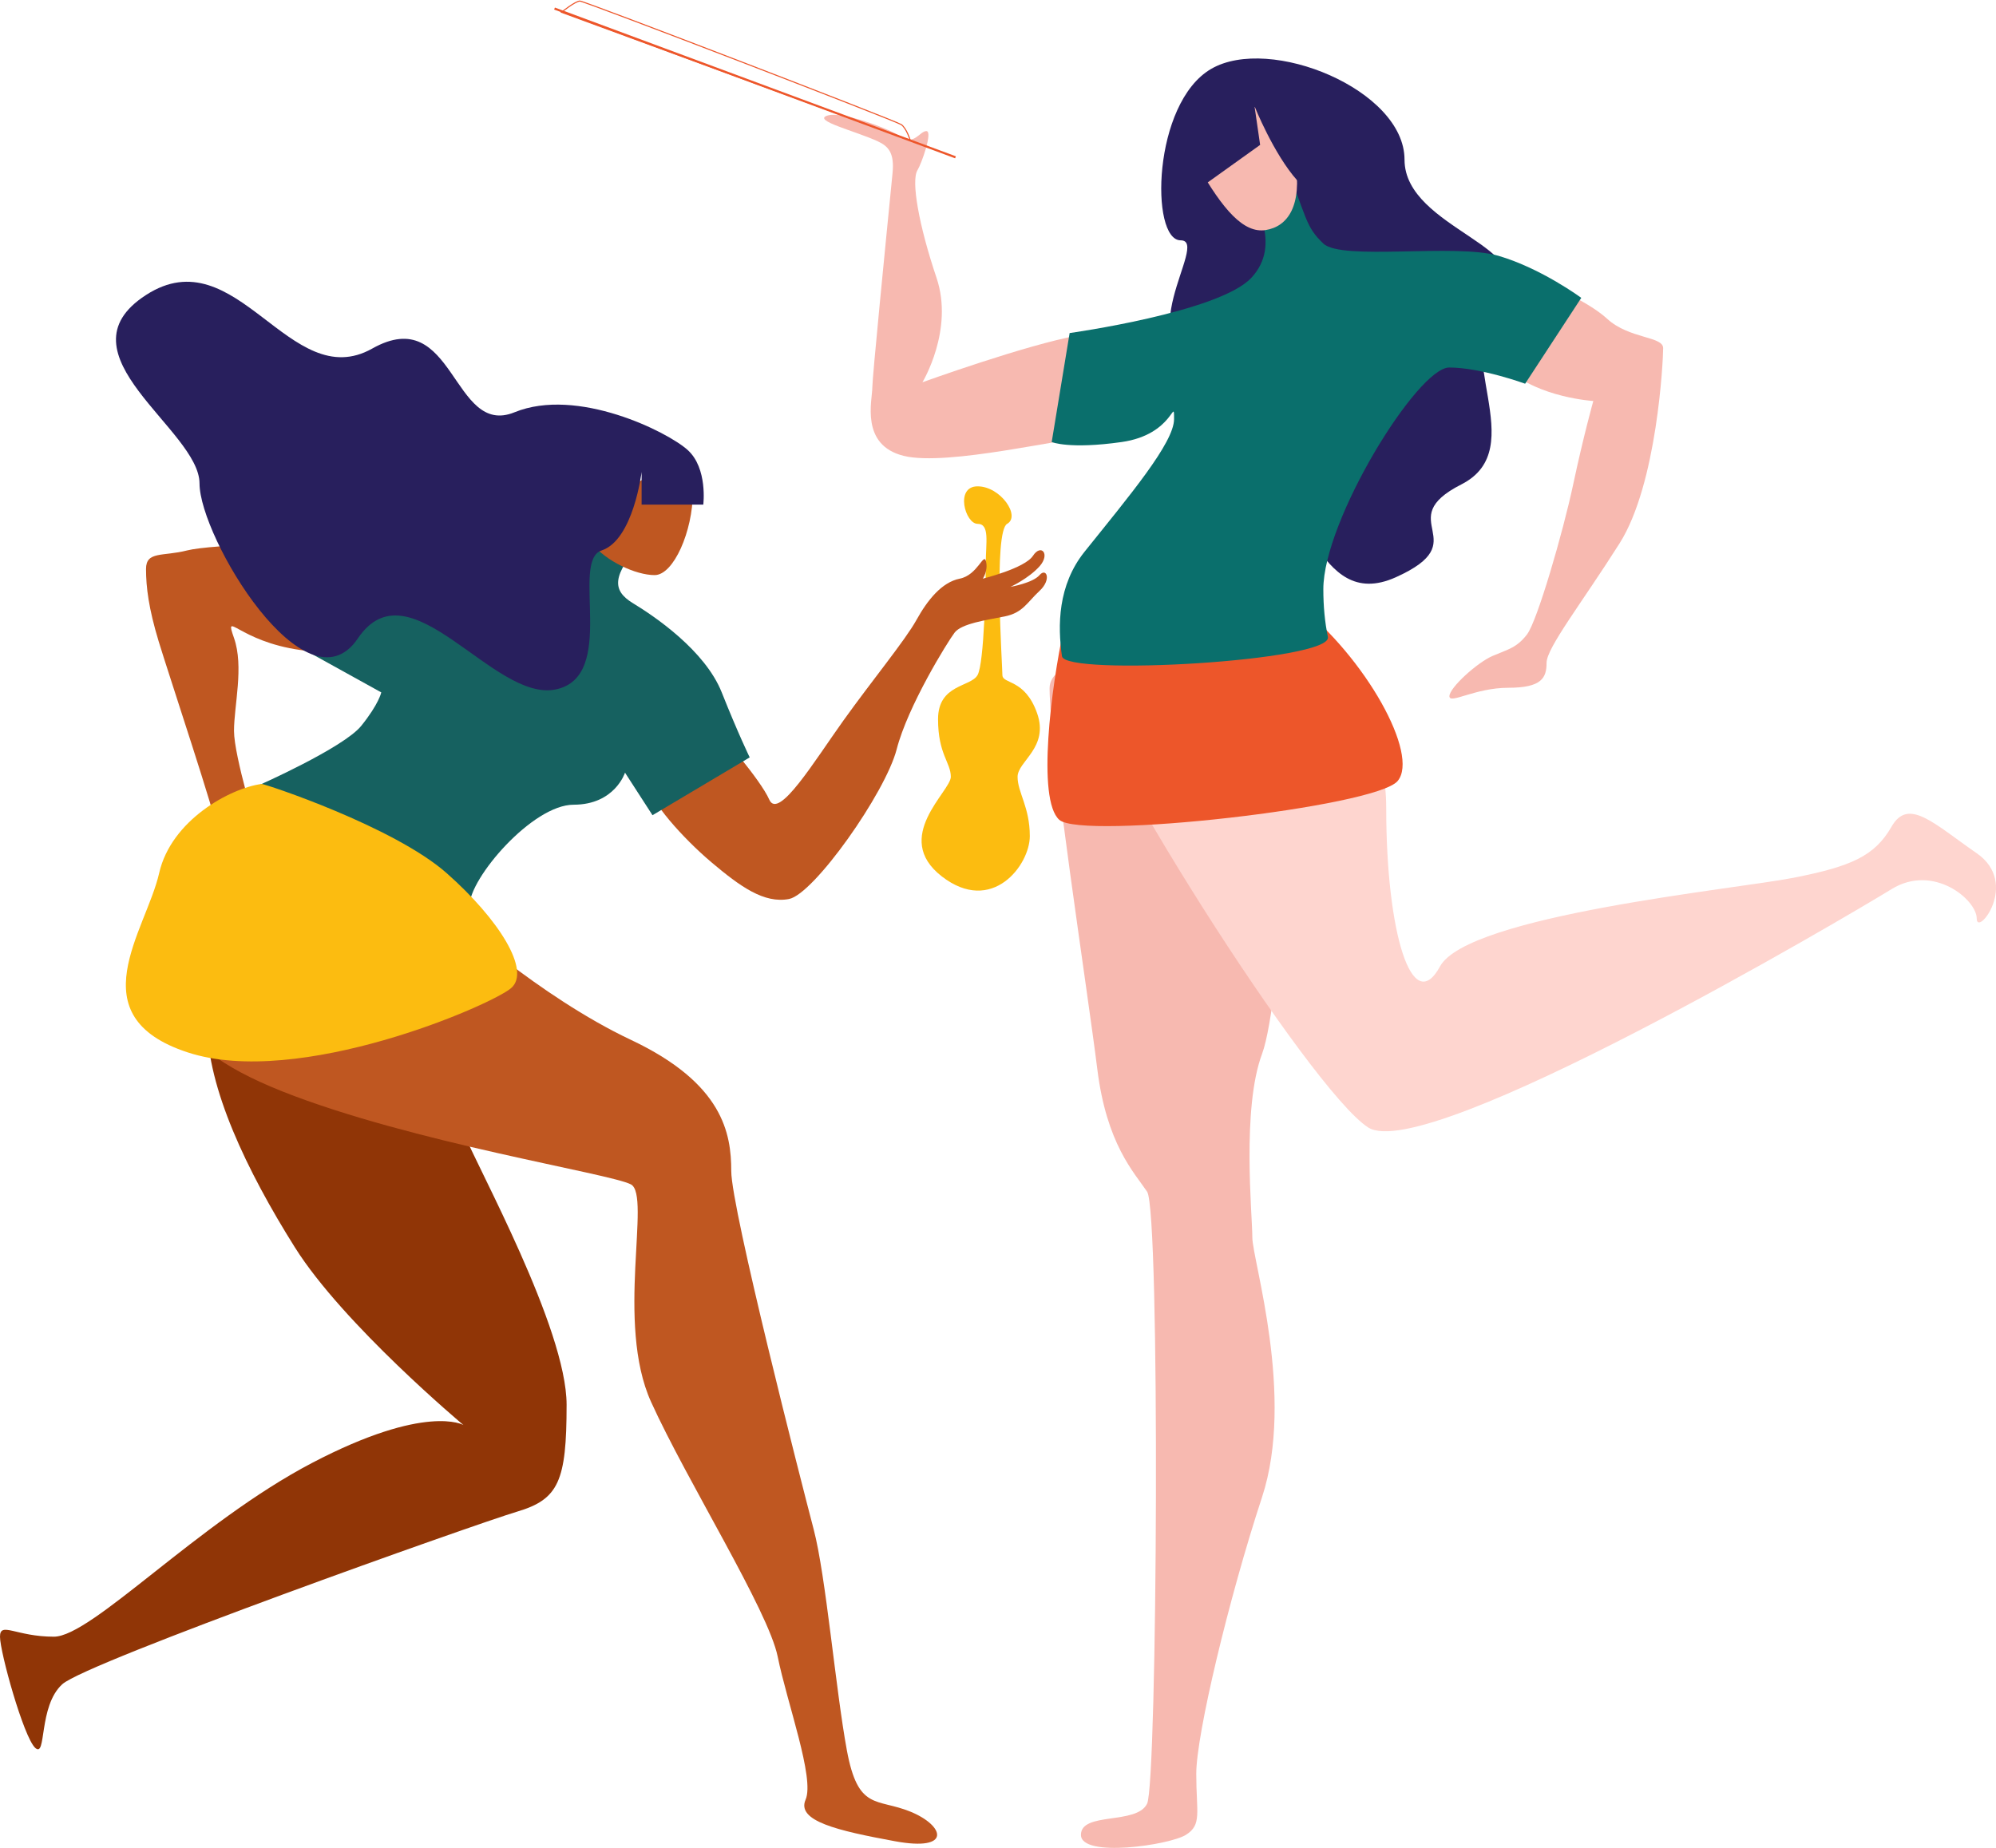 <svg width="1877" height="1738" viewBox="0 0 1877 1738" fill="none" xmlns="http://www.w3.org/2000/svg">
<path fill-rule="evenodd" clip-rule="evenodd" d="M1138.9 64.826C1194.13 32.612 1320.79 84.439 1320.79 150.159C1320.79 215.879 1454.21 233.36 1408.44 281.453C1362.66 329.547 1441.1 421.559 1374.25 455.59C1307.39 489.622 1389.26 508.472 1312.59 542.929C1235.92 577.385 1230.92 453.542 1178.48 462.522C1126.04 471.502 1223.81 368.435 1138.9 348.488C1053.98 328.542 1139.07 226.038 1110.28 226.038C1081.48 226.038 1083.67 97.04 1138.9 64.826Z" fill="#281F5D"/>
<path fill-rule="evenodd" clip-rule="evenodd" d="M1425.41 254.687C1446.08 263.35 1490.98 281.093 1511.45 299.914C1531.93 318.734 1564 316.223 1564 327.416C1564 338.608 1558.44 455.081 1522.99 511.077C1487.54 567.073 1454.36 609.369 1454.36 623.393C1454.36 637.417 1449.97 646.869 1418.45 646.869C1386.94 646.869 1363 662.699 1363 654.784C1363 646.869 1389.19 623.026 1403.82 616.823C1418.45 610.62 1426.41 609.172 1435.99 596.672C1445.57 584.172 1469.77 500.882 1479.42 455.5C1489.07 410.118 1498.31 377.157 1498.31 377.157C1498.31 377.157 1447.62 374.001 1418.45 347.802C1389.29 321.603 1404.74 246.025 1425.41 254.687Z" fill="#F7B9B0"/>
<path fill-rule="evenodd" clip-rule="evenodd" d="M1026.99 411.17C1002.56 411.17 891.283 438.887 849.962 428.784C808.64 418.681 820.302 376.494 820.302 364.571C820.302 355.265 832.732 229.57 839.314 162.977C841.165 144.25 835.897 137.711 825.271 132.83C804.172 123.136 764.146 113.472 777.764 108.796C791.382 104.121 836.798 121.254 846.742 128.35C859.505 137.458 864.864 123.3 871.148 123.3C877.433 123.3 866.614 153.918 862.819 159.978C856.577 169.945 864.139 212.232 880.697 261.295C897.255 310.358 867.448 359.527 867.448 359.527C867.448 359.527 965.57 324.072 1013.69 315.558C1061.81 307.043 1066.5 321.712 1073.86 321.712C1081.22 321.712 1051.41 411.17 1026.99 411.17Z" fill="#F7B9B0"/>
<path fill-rule="evenodd" clip-rule="evenodd" d="M528 11.542C528 11.542 541.053 1 545.363 1C549.674 1 842.561 113.696 847.537 117.178C852.513 120.66 856 132 856 132L528 11.542Z" stroke="#ED562A"/>
<path d="M897.595 147.6L522.405 8.4" stroke="#ED562A" stroke-width="2" stroke-linecap="square"/>
<path fill-rule="evenodd" clip-rule="evenodd" d="M987 647.358C987 701.254 1023.14 934.711 1031.86 1005.36C1040.59 1076 1066.33 1102.46 1078.73 1120.83C1091.13 1139.2 1088.42 1676.14 1078.73 1696.37C1069.04 1716.6 1016.5 1703.74 1016.5 1725.73C1016.5 1747.72 1099.91 1735.32 1115.2 1725.73C1130.5 1716.14 1124.94 1705.03 1124.94 1668.24C1124.94 1631.45 1155.55 1503.19 1186.78 1408.18C1218 1313.17 1177.67 1185.19 1177.67 1163.74C1177.67 1142.3 1167.62 1042.78 1186.78 991.295C1205.93 939.812 1218 671.821 1218 647.358C1218 622.894 987 593.462 987 647.358Z" fill="#F7B9B0"/>
<path fill-rule="evenodd" clip-rule="evenodd" d="M1006.86 619.305C1020.72 692.725 1231.81 1025.14 1286.59 1060.4C1341.37 1095.67 1739.39 860.56 1778.75 836.275C1818.11 811.991 1858.88 846.243 1858.88 863.936C1858.88 881.629 1899.65 830.7 1858.88 802.504C1818.11 774.308 1794.62 749.826 1778.75 777.523C1762.89 805.221 1740.67 814.96 1686.34 825.618C1632 836.275 1380.3 860.899 1354.15 908.981C1327.99 957.063 1303.57 877.464 1303.57 760.095C1303.57 642.727 1203.99 635.691 1177.67 594.841C1151.35 553.991 992.997 545.885 1006.86 619.305Z" fill="#FED5CF"/>
<path fill-rule="evenodd" clip-rule="evenodd" d="M1000.23 591.923C988.694 645.26 974.772 752.018 996.138 771.08C1017.5 790.141 1293.8 759.2 1314.35 734.525C1334.9 709.851 1284.49 618.683 1219.81 567.851C1155.13 517.02 1011.76 538.586 1000.23 591.923Z" fill="#ED562A"/>
<path fill-rule="evenodd" clip-rule="evenodd" d="M919.328 457.418C897.751 457.418 907.644 492.688 919.328 492.688C931.011 492.688 927.008 510.592 927.008 529.684C927.008 548.776 925.593 623.345 919.328 634.835C913.062 646.325 882.125 643.326 882.125 676.409C882.125 709.492 894.131 717.058 894.131 730.637C894.131 744.217 838.403 787.629 885.618 824.251C932.833 860.873 968.414 813.686 968.414 786.377C968.414 759.069 956.916 745.383 956.916 730.637C956.916 715.891 986.787 703.253 975.222 670.653C963.658 638.052 942.628 643.705 942.628 634.835C942.628 625.965 934.141 499.927 947.092 492.688C960.042 485.449 940.904 457.418 919.328 457.418Z" fill="#FCBC10"/>
<path fill-rule="evenodd" clip-rule="evenodd" d="M677.434 690.562C677.434 690.562 714.785 732.661 723.455 752.147C732.125 771.633 765.999 715.561 793.133 677.669C820.267 639.777 851.255 602.126 861.758 583.194C872.262 564.262 885.653 547.59 902.532 544.245C919.412 540.9 925.045 519.152 927.215 527.964C929.385 536.776 924.231 544.245 924.231 544.245C924.231 544.245 963.677 534.516 971.369 522.753C979.061 510.99 987.882 521.115 977.573 532.625C967.264 544.134 950.281 551.956 950.281 551.956C950.281 551.956 971.202 548.325 977.573 540.9C983.944 533.476 989.208 544.95 977.573 555.726C965.938 566.503 961.94 576.335 944.82 579.765C927.701 583.194 904.19 586.44 897.664 595.032C891.138 603.624 853.725 663.926 843.212 704.735C832.699 745.544 765.374 841.038 741.978 845.532C718.582 850.026 696.039 833.847 668.903 810.906C641.766 787.965 610.688 752.689 610.688 739.703C610.688 726.716 677.434 690.562 677.434 690.562Z" fill="#BF5721"/>
<path fill-rule="evenodd" clip-rule="evenodd" d="M331.004 512.474C307.53 508.747 198.745 511.86 175.929 517.706C153.114 523.552 137.32 518.135 137.32 535.127C137.32 552.118 139.758 572.14 149.263 603.413C158.768 634.685 204.163 770.921 204.163 780.387C204.163 789.853 242.457 783.591 242.457 783.591C242.457 783.591 220.06 711.281 220.06 687.436C220.06 663.59 229.529 627.117 220.06 600.063C210.591 573.009 223.918 603.152 282.808 611.406C341.698 619.66 331.004 611.406 331.004 611.406C331.004 611.406 354.477 516.202 331.004 512.474Z" fill="#BF5721"/>
<path fill-rule="evenodd" clip-rule="evenodd" d="M603.357 509.835C576.026 540.9 574.897 555.031 595.275 567.372C615.652 579.713 663.042 611.862 678.699 651.212C694.356 690.562 705.01 712.358 705.01 712.358L613.607 766.734L587.747 726.717C587.747 726.717 578.193 756.854 539.427 756.854C500.661 756.854 441.559 826.042 441.559 851.579C441.559 877.116 242.457 738.984 242.457 738.984C242.457 738.984 323.032 703.358 339.695 682.699C356.358 662.04 358.535 651.212 358.535 651.212L289.614 613.067L321.146 509.835C321.146 509.835 426.889 527.888 456.934 527.888C486.978 527.888 562.828 502.64 575.287 492.395C587.747 482.15 630.689 478.769 603.357 509.835Z" fill="#166160"/>
<path fill-rule="evenodd" clip-rule="evenodd" d="M651.527 463.117C651.527 499.364 633.496 540.901 615.624 540.901C597.753 540.901 569.641 527.654 557.026 511.409C544.411 495.164 600.071 441.878 621.84 448.027C643.609 454.177 651.527 426.869 651.527 463.117Z" fill="#BF5721"/>
<path fill-rule="evenodd" clip-rule="evenodd" d="M194.903 963.091C194.903 1022.93 231.784 1100.75 277.349 1173.26C322.914 1245.76 435.776 1340.27 435.776 1340.27C435.776 1340.27 400.771 1319.72 293.364 1375.98C185.956 1432.24 86.269 1539.36 50.657 1539.36C15.046 1539.36 0 1524.76 0 1539.36C0 1553.96 22.145 1633.58 33.077 1643.89C44.009 1654.21 35.799 1604.63 58.641 1584.01C81.482 1563.39 447.407 1433.3 486.333 1421.73C525.259 1410.16 532.821 1393.16 532.821 1321.25C532.821 1249.34 448.41 1097.1 435.776 1064.89C423.142 1032.68 194.903 903.256 194.903 963.091Z" fill="#903506"/>
<path fill-rule="evenodd" clip-rule="evenodd" d="M160.502 893.115C160.502 929.658 143.524 978.124 265.465 1026.48C387.406 1074.83 574.029 1103.68 593.335 1113.98C612.64 1124.28 578.562 1244.22 612.259 1318.55C645.957 1392.88 722.61 1514.84 731.351 1558.2C740.092 1601.56 766.304 1672.6 757.563 1692.63C748.823 1712.67 787.138 1721.7 841.528 1731.72C895.918 1741.74 888.033 1716.9 856.155 1703.92C824.277 1690.93 806.946 1703.43 796.367 1646.16C785.788 1588.89 776.681 1482.22 765.157 1438.35C753.633 1394.47 687.657 1136.81 687.657 1101.44C687.657 1066.07 680.031 1018.98 593.335 978.035C506.638 937.095 423.75 861.072 423.75 861.072C423.75 861.072 160.502 856.571 160.502 893.115Z" fill="#BF5721"/>
<path fill-rule="evenodd" clip-rule="evenodd" d="M245.967 737.329C216.515 741.317 161.008 771.245 149.663 821.183C137.32 875.507 72.387 955.805 176.604 989.835C280.821 1023.87 462.116 945.433 480.725 929.287C499.335 913.141 469.723 865.085 419.987 821.183C370.252 777.28 248.554 736.978 245.967 737.329Z" fill="#FCBC10"/>
<path fill-rule="evenodd" clip-rule="evenodd" d="M646.771 423.328C665.651 440.521 661.358 474.629 661.358 474.629H603.357V443.889C603.357 443.889 595.651 507.833 565.766 517.705C535.881 527.577 581.258 636.454 522.463 648.469C463.667 660.485 385.057 528.503 336.497 600.48C287.937 672.457 187.629 505.197 187.629 454.725C187.629 404.253 51.827 332.716 137.32 277.443C222.813 222.169 272.407 371.552 350.015 327.844C427.623 284.137 424.997 411.807 483.853 387.759C542.708 363.711 627.891 406.134 646.771 423.328Z" fill="#281F5D"/>
<path fill-rule="evenodd" clip-rule="evenodd" d="M1206.9 149.455C1229.36 205.445 1227.21 212.663 1244.44 229.072C1261.66 245.482 1368.57 228.72 1409.07 240.583C1449.56 252.445 1487 280.158 1487 280.158L1434.22 360.894C1434.22 360.894 1392.55 345.66 1362.81 345.66C1333.08 345.66 1244.44 489.18 1244.44 554.184C1244.44 570.419 1245.87 585.363 1248.74 599.016C1253.53 621.803 1001.36 636.189 998.659 617.213C994.594 588.684 994.569 550.515 1019.92 518.887C1062.15 466.221 1104.06 416.423 1104.06 394.179C1104.06 371.934 1104.06 408.759 1054.75 415.751C1005.44 422.743 989 415.751 989 415.751L1005.86 313.245C1005.86 313.245 1146.47 293.629 1176.68 261.351C1206.9 229.072 1176.68 187.931 1176.68 178.541C1176.68 169.152 1184.43 93.466 1206.9 149.455Z" fill="#0A6F6C"/>
<path fill-rule="evenodd" clip-rule="evenodd" d="M1126.74 156.449C1149.93 196.905 1169.34 219.674 1190.2 216.372C1211.05 213.07 1224.72 193.498 1218.06 151.483C1211.41 109.468 1207.03 81.845 1162.1 88.959C1117.17 96.074 1103.54 115.992 1126.74 156.449Z" fill="#F7B9B0"/>
<path fill-rule="evenodd" clip-rule="evenodd" d="M1114.33 113.856C1108.73 127.229 1111.23 136.056 1114.33 149.303C1117.44 162.549 1126.24 178.357 1126.24 178.357L1185 136.286L1179.72 99.872C1179.72 99.872 1197.66 144.878 1220.03 169.857C1242.41 194.837 1260.45 206.71 1247.84 153.291C1235.24 99.872 1208.4 64 1180.11 64C1151.82 64 1126.24 95.403 1126.24 95.403C1126.24 95.403 1119.94 100.482 1114.33 113.856Z" fill="#281F5D"/>
</svg>

